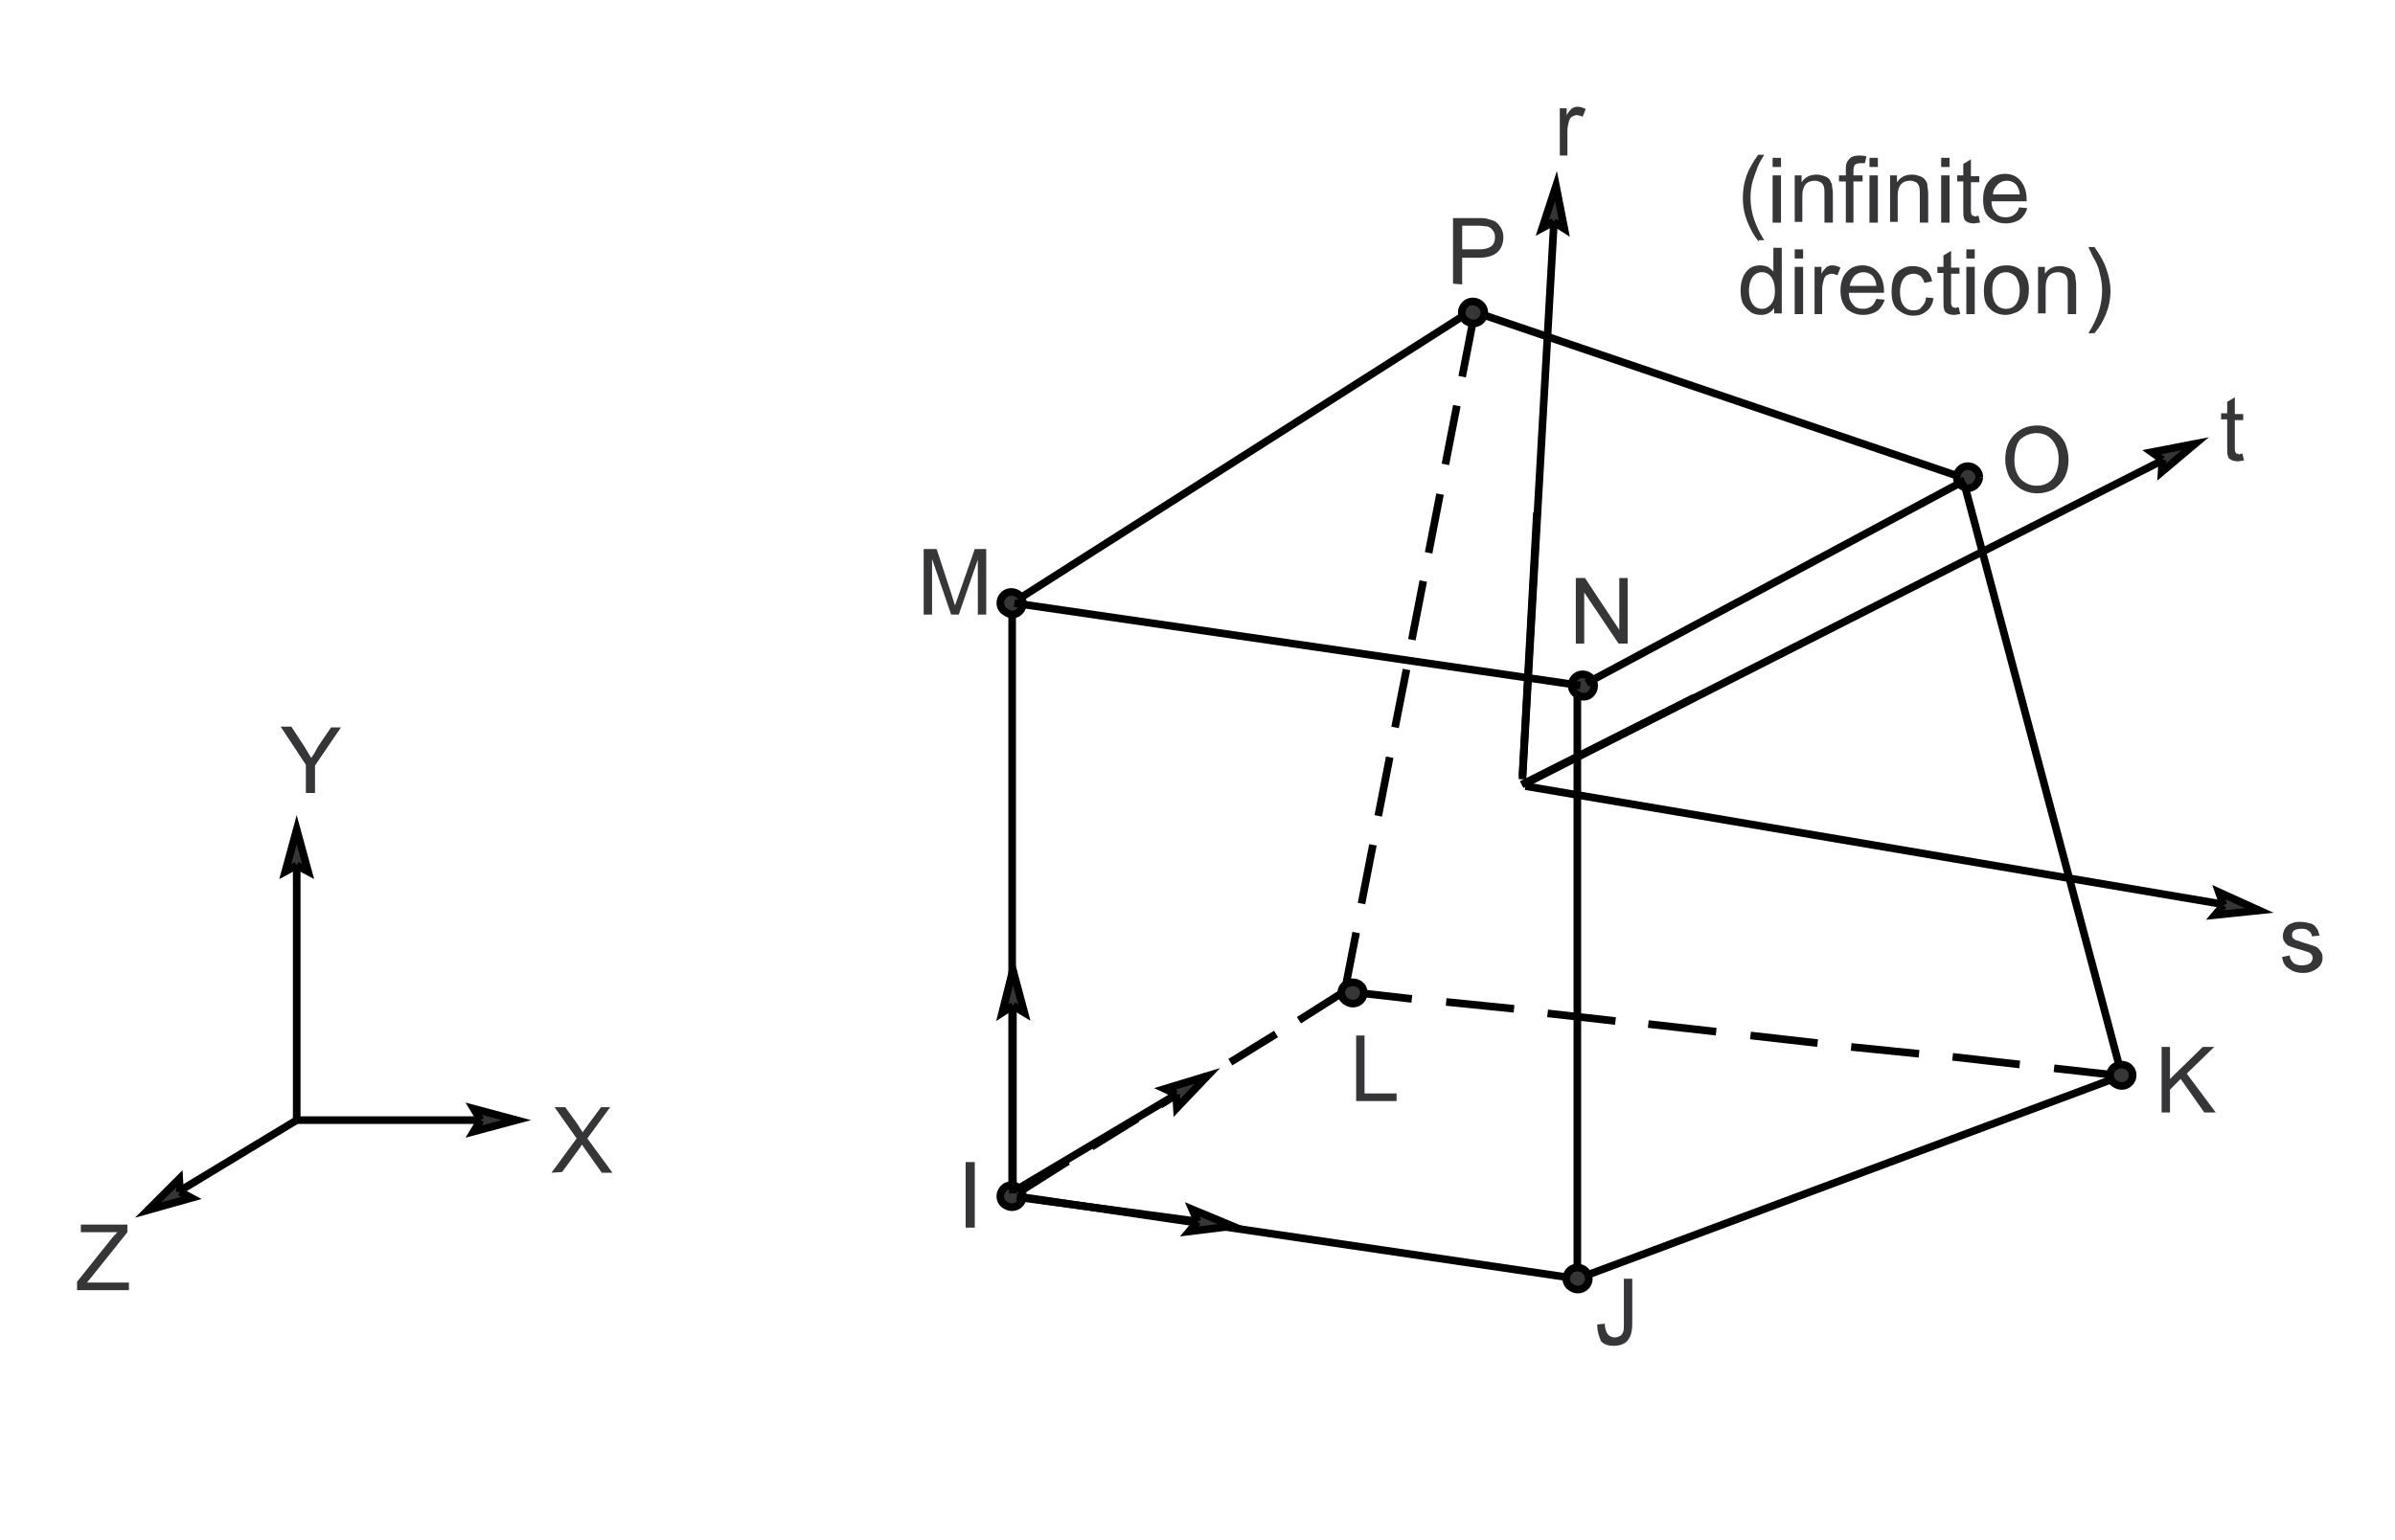 <?xml version="1.0" encoding="utf-8"?>
<!-- Generator: Adobe Illustrator 17.1.0, SVG Export Plug-In . SVG Version: 6.00 Build 0)  -->

<svg version="1.1" id="Layer_1" xmlns="http://www.w3.org/2000/svg" xmlns:xlink="http://www.w3.org/1999/xlink" x="0px" y="0px"
	 width="314px" height="202px" viewBox="148 295 314 202" enable-background="new 148 295 314 202" xml:space="preserve">
<g>
	<rect x="148" y="295" fill="#FFFFFF" width="314" height="202"/>
	<path fill="none" stroke="#000000" stroke-miterlimit="10" d="M280.7,374.1v77 M354.8,385.6v77.1 M281.4,451.9l73.4,10.8
		 M354.8,462.7l71.3-26.6 M405.3,357.6l20.9,78.5 M280.7,374.1l59.8-38.1 M341,335.8l64.2,21.8 M341.2,336.7l-1.5,7.7 M339,348.2
		l-1.5,7.7 M336.8,359.8l-1.5,7.7 M334.6,371.2l-1.5,7.7 M332.4,382.8l-1.5,7.6 M330.2,394.3l-1.5,7.7 M328,405.8l-1.5,7.7
		 M325.8,417.3l-1.5,7.7 M324.3,425l8.8,1 M337.6,426.4l8.9,0.9 M350.9,427.9l8.9,1 M364.1,429.3l8.9,1 M377.5,430.8l8.8,1
		 M390.7,432.3l8.9,0.9 M404,433.6l8.8,1 M417.3,435.1l8.9,1 M324.3,425l-6,3.8 M315.3,430.6l-6,3.7 M306.2,436.1l-6.1,3.8
		 M297.1,441.7l-6,3.7 M288,447.3l-6,3.8"/>
	<path fill="#363639" stroke="#000000" stroke-miterlimit="10" d="M407.5,357.6c0-1.1-1.2-1.8-2.2-1.3c-1,0.6-1,2,0,2.5
		C406.2,359.4,407.4,358.7,407.5,357.6"/>
	<path fill="#363639" stroke="#000000" stroke-miterlimit="10" d="M342.6,336c0-1.1-1.2-1.8-2.2-1.3c-1,0.6-1,2,0,2.5
		C341.4,337.8,342.6,337.1,342.6,336"/>
	<path fill="#363639" stroke="#000000" stroke-miterlimit="10" d="M282.1,374.1c0-1.1-1.2-1.8-2.2-1.3c-1,0.6-1,2,0,2.5
		C280.9,376,282.1,375.3,282.1,374.1"/>
	<path fill="#363639" stroke="#000000" stroke-miterlimit="10" d="M357,384.9c0-1.1-1.2-1.8-2.2-1.3c-1,0.6-1,2,0,2.5
		C355.8,386.8,357,386.1,357,384.9"/>
	<path fill="#363639" stroke="#000000" stroke-miterlimit="10" d="M427.6,436c0-1.1-1.2-1.7-2.2-1.2s-1,1.9,0,2.4
		C426.4,437.8,427.6,437.1,427.6,436"/>
	<path fill="#363639" stroke="#000000" stroke-miterlimit="10" d="M326.8,425.2c0-1.1-1.2-1.7-2.2-1.2s-1,1.9,0,2.4
		C325.6,427,326.8,426.3,326.8,425.2"/>
	<path fill="#363639" stroke="#000000" stroke-miterlimit="10" d="M282.1,451.9c0-1.1-1.2-1.8-2.2-1.3c-1,0.6-1,2,0,2.5
		C280.9,453.7,282.1,453,282.1,451.9"/>
	<path fill="#363639" stroke="#000000" stroke-miterlimit="10" d="M356.3,462.7c0-1.1-1.2-1.8-2.2-1.3c-1,0.6-1,2,0,2.5
		C355.1,464.5,356.3,463.8,356.3,462.7"/>
	<path fill="#363639" d="M357.4,468.7l1-0.1c0,0.7,0.2,1.1,0.4,1.4c0.2,0.2,0.5,0.4,0.9,0.4c0.3,0,0.5-0.1,0.7-0.2s0.3-0.3,0.4-0.5
		s0.1-0.6,0.1-1.1v-5.9h1.1v5.9c0,0.7-0.1,1.3-0.3,1.7c-0.2,0.4-0.4,0.7-0.8,0.9c-0.4,0.2-0.8,0.3-1.3,0.3c-0.8,0-1.3-0.2-1.7-0.6
		C357.6,470.2,357.4,469.5,357.4,468.7L357.4,468.7z"/>
	<polygon fill="#363639" points="431.4,440.9 431.4,432.3 432.5,432.3 432.5,436.5 436.8,432.3 438.3,432.3 434.7,435.8 
		438.5,440.9 437,440.9 433.9,436.5 432.5,437.9 432.5,440.9 	"/>
	<path fill="#363639" d="M410.9,355.3c0-1.4,0.4-2.5,1.2-3.3c0.8-0.8,1.8-1.2,3-1.2c0.8,0,1.5,0.2,2.1,0.6s1.1,0.9,1.5,1.6
		c0.3,0.7,0.5,1.5,0.5,2.3c0,0.9-0.2,1.7-0.5,2.3c-0.4,0.7-0.9,1.2-1.5,1.6c-0.6,0.3-1.3,0.5-2.1,0.5c-0.8,0-1.5-0.2-2.2-0.6
		c-0.6-0.4-1.1-0.9-1.5-1.6C411.1,356.8,410.9,356.1,410.9,355.3 M412.1,355.4c0,1,0.3,1.8,0.8,2.4c0.6,0.6,1.3,0.9,2.1,0.9
		c0.9,0,1.6-0.3,2.1-0.9s0.8-1.5,0.8-2.6c0-0.7-0.1-1.3-0.4-1.8c-0.2-0.5-0.6-0.9-1-1.2c-0.5-0.3-1-0.4-1.5-0.4
		c-0.8,0-1.5,0.3-2.1,0.8C412.4,353.1,412.1,354.1,412.1,355.4L412.1,355.4z"/>
	<path fill="#363639" d="M338.5,332.2v-8.6h3.2c0.6,0,1,0,1.3,0.1c0.4,0.1,0.8,0.2,1.1,0.4c0.3,0.2,0.5,0.5,0.7,0.8
		c0.2,0.4,0.3,0.7,0.3,1.2c0,0.7-0.2,1.4-0.7,1.9s-1.3,0.8-2.5,0.8h-2.2v3.5L338.5,332.2 M339.7,327.7h2.2c0.7,0,1.2-0.1,1.6-0.4
		s0.5-0.7,0.5-1.2c0-0.4-0.1-0.7-0.3-0.9c-0.2-0.3-0.4-0.4-0.7-0.5c-0.2,0-0.6-0.1-1.1-0.1h-2.2V327.7L339.7,327.7z"/>
	<path fill="#363639" d="M269.1,375.6V367h1.7l2,6.1c0.2,0.6,0.3,1,0.4,1.3c0.1-0.3,0.3-0.8,0.5-1.4l2.1-6h1.5v8.6h-1.1v-7.2
		l-2.5,7.2h-1l-2.5-7.3v7.3H269.1L269.1,375.6z"/>
	<polygon fill="#363639" points="274.6,456 274.6,447.4 275.8,447.4 275.8,456 	"/>
	<polygon fill="#363639" points="325.8,439.4 325.8,430.8 326.9,430.8 326.9,438.4 331.1,438.4 331.1,439.4 	"/>
	<line fill="none" stroke="#000000" stroke-miterlimit="10" x1="352" y1="319.4" x2="347.6" y2="397.2"/>
	<polyline fill="#363639" stroke="#000000" stroke-miterlimit="10" points="351.7,324.1 351.7,324.1 350.2,324.9 352,319.4 
		353.1,325 351.7,324.1 	"/>
	<line fill="none" stroke="#000000" stroke-miterlimit="10" x1="435.8" y1="353.2" x2="348.5" y2="397.5"/>
	<polyline fill="#363639" stroke="#000000" stroke-miterlimit="10" points="431.5,355.3 431.5,355.3 430.1,354.3 435.8,353.2 
		431.4,356.9 431.5,355.3 	"/>
	<path fill="#363639" d="M352.5,315.4v-6.2h0.9v0.9c0.2-0.4,0.5-0.7,0.7-0.9c0.2-0.1,0.4-0.2,0.7-0.2c0.4,0,0.7,0.1,1.1,0.3l-0.4,1
		c-0.3-0.1-0.5-0.2-0.8-0.2c-0.2,0-0.4,0.1-0.6,0.2s-0.3,0.3-0.4,0.6c-0.1,0.4-0.2,0.8-0.2,1.2v3.3L352.5,315.4L352.5,315.4z"/>
	<polygon fill="#363639" points="354.6,379.4 354.6,370.8 355.8,370.8 360.3,377.6 360.3,370.8 361.4,370.8 361.4,379.4 
		360.2,379.4 355.7,372.7 355.7,379.4 	"/>
	<path fill="#363639" d="M447.2,420.5l1-0.2c0,0.4,0.2,0.7,0.5,1c0.3,0.2,0.6,0.3,1.1,0.3s0.8-0.1,1.1-0.3c0.2-0.2,0.3-0.4,0.3-0.7
		c0-0.2-0.1-0.4-0.3-0.6c-0.1-0.1-0.5-0.2-1.1-0.4c-0.8-0.2-1.3-0.4-1.6-0.5c-0.3-0.1-0.5-0.3-0.7-0.6c-0.2-0.3-0.2-0.5-0.2-0.8
		s0.1-0.5,0.2-0.8c0.1-0.2,0.3-0.4,0.5-0.6c0.2-0.1,0.4-0.2,0.7-0.3c0.3-0.1,0.6-0.1,0.9-0.1c0.5,0,0.9,0.1,1.3,0.2s0.6,0.3,0.8,0.6
		c0.2,0.2,0.3,0.6,0.4,1l-1,0.1c0-0.3-0.2-0.6-0.4-0.7c-0.2-0.2-0.5-0.3-0.9-0.3c-0.5,0-0.8,0.1-1,0.2c-0.2,0.2-0.3,0.3-0.3,0.6
		c0,0.1,0,0.3,0.1,0.4s0.2,0.2,0.4,0.3c0.1,0,0.4,0.1,0.9,0.3c0.7,0.2,1.3,0.4,1.6,0.5c0.3,0.1,0.5,0.3,0.7,0.6
		c0.2,0.2,0.3,0.5,0.3,0.9s-0.1,0.7-0.3,1c-0.2,0.3-0.5,0.5-0.9,0.7s-0.8,0.3-1.3,0.3c-0.8,0-1.4-0.2-1.8-0.5
		C447.5,421.7,447.3,421.2,447.2,420.5L447.2,420.5z"/>
	<path fill="#363639" d="M442,354.5l0.2,0.9c-0.3,0-0.6,0.1-0.8,0.1c-0.4,0-0.7-0.1-0.9-0.2c-0.2-0.1-0.4-0.3-0.4-0.5
		c-0.1-0.2-0.1-0.6-0.1-1.2V350h-0.8v-0.8h0.8v-1.5l1-0.6v2.2h1.1v0.8H441v3.6c0,0.3,0,0.5,0.1,0.6c0,0.1,0.1,0.2,0.2,0.2
		s0.2,0.1,0.4,0.1C441.6,354.5,441.8,354.5,442,354.5L442,354.5z"/>
	<line fill="none" stroke="#000000" stroke-miterlimit="10" x1="444.2" y1="414.4" x2="348" y2="398.1"/>
	<polyline fill="#363639" stroke="#000000" stroke-miterlimit="10" points="439.5,413.7 439.5,413.7 438.9,412 444.2,414.4 
		438.4,415 439.5,413.7 	"/>
	<path fill="none" stroke="#000000" stroke-miterlimit="10" d="M281,374.1l74.2,10.8 M356,384.6l49.6-26.6 M349.5,362.2l-1.9,34.6
		 M280.8,422.2v29.3"/>
	<polyline fill="#363639" stroke="#000000" stroke-miterlimit="10" points="280.8,426.9 280.8,426.9 279.4,427.8 280.8,422.2 
		282.3,427.8 280.8,426.9 	"/>
	<line fill="none" stroke="#000000" stroke-miterlimit="10" x1="306.3" y1="436.1" x2="281.3" y2="451"/>
	<polyline fill="#363639" stroke="#000000" stroke-miterlimit="10" points="302.2,438.5 302.2,438.5 300.7,437.8 306.3,436.1 
		302.3,440.3 302.2,438.5 	"/>
	<line fill="none" stroke="#000000" stroke-miterlimit="10" x1="309.6" y1="455.8" x2="281.3" y2="452"/>
	<polyline fill="#363639" stroke="#000000" stroke-miterlimit="10" points="305,455.2 305,455.2 304.3,453.6 309.6,455.8 
		303.9,456.5 305,455.2 	"/>
	<line fill="none" stroke="#000000" stroke-miterlimit="10" x1="370.1" y1="386.5" x2="347.5" y2="397.9"/>
	<path fill="#363639" d="M378.6,326.7c-0.6-0.7-1.1-1.6-1.5-2.6s-0.6-2-0.6-3.1c0-0.9,0.1-1.8,0.4-2.7c0.3-1,0.9-2,1.6-3h0.8
		c-0.5,0.8-0.8,1.4-0.9,1.7c-0.2,0.5-0.4,1.1-0.6,1.7c-0.2,0.7-0.3,1.5-0.3,2.2c0,1.9,0.6,3.7,1.8,5.6h-0.7V326.7z"/>
	<path fill="#363639" d="M380.4,316.9v-1.2h1.1v1.2H380.4 M380.4,324.2V318h1.1v6.2H380.4L380.4,324.2z"/>
	<path fill="#363639" d="M383.3,324.2V318h0.9v0.9c0.5-0.7,1.1-1,2-1c0.4,0,0.7,0.1,1,0.2s0.6,0.3,0.7,0.5s0.3,0.5,0.3,0.8
		c0,0.2,0.1,0.5,0.1,1v3.8h-1.1v-3.8c0-0.4,0-0.7-0.1-1c-0.1-0.2-0.2-0.4-0.4-0.5c-0.2-0.1-0.5-0.2-0.7-0.2c-0.5,0-0.9,0.1-1.2,0.4
		c-0.3,0.3-0.5,0.8-0.5,1.6v3.4h-1V324.2z"/>
	<path fill="#363639" d="M390,324.2v-5.4h-0.9V318h0.9v-0.7c0-0.4,0-0.7,0.1-0.9c0.1-0.3,0.3-0.5,0.5-0.7c0.3-0.2,0.6-0.3,1.1-0.3
		c0.3,0,0.6,0,1,0.1l-0.2,0.9c-0.2,0-0.4,0-0.6,0c-0.3,0-0.6,0.1-0.7,0.2s-0.2,0.4-0.2,0.8v0.6h1.2v0.8H391v5.4L390,324.2L390,324.2
		z"/>
	<path fill="#363639" d="M393.1,316.9v-1.2h1.1v1.2H393.1 M393.1,324.2V318h1.1v6.2H393.1L393.1,324.2z"/>
	<path fill="#363639" d="M395.8,324.2V318h0.9v0.9c0.5-0.7,1.1-1,2-1c0.4,0,0.7,0.1,1,0.2s0.6,0.3,0.7,0.5c0.2,0.2,0.3,0.5,0.3,0.8
		c0,0.2,0.1,0.5,0.1,1v3.8h-1.1v-3.8c0-0.4,0-0.7-0.1-1c-0.1-0.2-0.2-0.4-0.4-0.5c-0.2-0.1-0.5-0.2-0.7-0.2c-0.5,0-0.9,0.1-1.2,0.4
		c-0.3,0.3-0.5,0.8-0.5,1.6v3.4h-1V324.2z"/>
	<path fill="#363639" d="M402.5,316.9v-1.2h1.1v1.2H402.5 M402.5,324.2V318h1.1v6.2H402.5L402.5,324.2z"/>
	<path fill="#363639" d="M407.4,323.3l0.2,0.9c-0.3,0-0.6,0.1-0.8,0.1c-0.4,0-0.7-0.1-0.9-0.2c-0.2-0.1-0.4-0.3-0.4-0.5
		c-0.1-0.2-0.1-0.6-0.1-1.2v-3.6h-0.8V318h0.8v-1.5l1-0.6v2.2h1.1v0.8h-1.1v3.6c0,0.3,0,0.5,0.1,0.6c0,0.1,0.1,0.2,0.2,0.2
		s0.2,0.1,0.4,0.1C407.1,323.3,407.2,323.3,407.4,323.3L407.4,323.3z"/>
	<path fill="#363639" d="M412.7,322.2l1.1,0.1c-0.2,0.6-0.5,1.1-1,1.5c-0.5,0.3-1.1,0.5-1.8,0.5c-0.9,0-1.6-0.3-2.2-0.8
		s-0.8-1.3-0.8-2.4c0-1,0.3-1.9,0.8-2.4c0.5-0.6,1.2-0.9,2.1-0.9c0.8,0,1.5,0.3,2,0.9s0.8,1.4,0.8,2.4c0,0.1,0,0.2,0,0.3h-4.6
		c0,0.7,0.2,1.2,0.6,1.6c0.3,0.4,0.8,0.5,1.3,0.5c0.4,0,0.7-0.1,1-0.3C412.3,323,412.6,322.7,412.7,322.2 M409.3,320.5h3.5
		c0-0.5-0.2-0.9-0.4-1.2c-0.3-0.4-0.8-0.6-1.3-0.6s-0.9,0.2-1.2,0.5C409.5,319.6,409.3,320,409.3,320.5L409.3,320.5z"/>
	<path fill="#363639" d="M380.6,336.2v-0.8c-0.4,0.6-1,0.9-1.7,0.9c-0.5,0-1-0.1-1.4-0.4s-0.7-0.6-1-1.1c-0.2-0.5-0.3-1-0.3-1.7
		c0-0.6,0.1-1.2,0.3-1.7c0.2-0.5,0.5-0.9,0.9-1.2c0.4-0.3,0.9-0.4,1.4-0.4c0.4,0,0.7,0.1,1,0.2c0.3,0.2,0.5,0.4,0.7,0.6v-3.1h1.1
		v8.6h-1 M377.3,333.1c0,0.8,0.2,1.4,0.5,1.8s0.7,0.6,1.2,0.6s0.8-0.2,1.2-0.6c0.3-0.4,0.5-0.9,0.5-1.7c0-0.9-0.2-1.5-0.5-1.9
		s-0.7-0.6-1.2-0.6s-0.9,0.2-1.2,0.6S377.3,332.3,377.3,333.1L377.3,333.1z"/>
	<path fill="#363639" d="M383.3,328.9v-1.2h1.1v1.2H383.3 M383.3,336.2V330h1.1v6.2H383.3L383.3,336.2z"/>
	<path fill="#363639" d="M385.9,336.2V330h0.9v0.9c0.2-0.4,0.5-0.7,0.7-0.9c0.2-0.1,0.4-0.2,0.7-0.2c0.4,0,0.7,0.1,1.1,0.3l-0.4,1
		c-0.3-0.1-0.5-0.2-0.8-0.2c-0.2,0-0.4,0.1-0.6,0.2s-0.3,0.3-0.4,0.6c-0.1,0.4-0.2,0.8-0.2,1.2v3.3L385.9,336.2L385.9,336.2z"/>
	<path fill="#363639" d="M394,334.2l1.1,0.1c-0.2,0.6-0.5,1.1-1,1.5c-0.5,0.3-1.1,0.5-1.8,0.5c-0.9,0-1.6-0.3-2.2-0.8
		c-0.5-0.6-0.8-1.3-0.8-2.4c0-1,0.3-1.9,0.8-2.4c0.5-0.6,1.2-0.9,2.1-0.9c0.8,0,1.5,0.3,2,0.9s0.8,1.4,0.8,2.4c0,0.1,0,0.2,0,0.3
		h-4.6c0,0.7,0.2,1.2,0.6,1.6c0.3,0.4,0.8,0.5,1.3,0.5c0.4,0,0.7-0.1,1-0.3C393.6,335,393.8,334.7,394,334.2 M390.5,332.5h3.5
		c0-0.5-0.2-0.9-0.4-1.2c-0.3-0.4-0.8-0.6-1.3-0.6s-0.9,0.2-1.2,0.5C390.8,331.6,390.6,332,390.5,332.5L390.5,332.5z"/>
	<path fill="#363639" d="M400.5,334l1,0.1c-0.1,0.7-0.4,1.3-0.9,1.7c-0.5,0.4-1,0.6-1.7,0.6c-0.9,0-1.5-0.3-2.1-0.8
		s-0.8-1.3-0.8-2.4c0-0.7,0.1-1.3,0.3-1.8c0.2-0.5,0.6-0.9,1-1.1c0.5-0.3,0.9-0.4,1.5-0.4c0.7,0,1.2,0.2,1.7,0.5
		c0.4,0.3,0.7,0.8,0.8,1.5l-1,0.2c-0.1-0.4-0.3-0.7-0.5-0.9c-0.3-0.2-0.6-0.3-0.9-0.3c-0.5,0-1,0.2-1.3,0.6s-0.5,1-0.5,1.8
		s0.2,1.5,0.5,1.8c0.3,0.4,0.7,0.6,1.3,0.6c0.4,0,0.8-0.1,1-0.4C400.3,334.9,400.5,334.5,400.5,334L400.5,334z"/>
	<path fill="#363639" d="M404.8,335.3l0.2,0.9c-0.3,0-0.6,0.1-0.8,0.1c-0.4,0-0.7-0.1-0.9-0.2c-0.2-0.1-0.4-0.3-0.4-0.5
		c-0.1-0.2-0.1-0.6-0.1-1.2v-3.6H402V330h0.8v-1.5l1-0.6v2.2h1.1v0.8h-1.1v3.6c0,0.3,0,0.5,0.1,0.6c0,0.1,0.1,0.2,0.2,0.2
		s0.2,0.1,0.4,0.1C404.4,335.3,404.6,335.3,404.8,335.3L404.8,335.3z"/>
	<path fill="#363639" d="M405.8,328.9v-1.2h1.1v1.2H405.8 M405.8,336.2V330h1.1v6.2H405.8L405.8,336.2z"/>
	<path fill="#363639" d="M408.1,333.1c0-1.2,0.3-2,1-2.6c0.5-0.5,1.2-0.7,2-0.7c0.9,0,1.5,0.3,2.1,0.8c0.5,0.6,0.8,1.3,0.8,2.3
		c0,0.8-0.1,1.4-0.4,1.9s-0.6,0.8-1.1,1.1c-0.5,0.2-1,0.4-1.5,0.4c-0.9,0-1.6-0.3-2.1-0.8C408.3,335,408.1,334.2,408.1,333.1
		 M409.2,333.1c0,0.8,0.2,1.4,0.5,1.8s0.8,0.6,1.3,0.6s1-0.2,1.3-0.6s0.5-1,0.5-1.8s-0.2-1.3-0.5-1.8c-0.4-0.4-0.8-0.6-1.3-0.6
		s-1,0.2-1.3,0.6C409.3,331.7,409.2,332.3,409.2,333.1L409.2,333.1z"/>
	<path fill="#363639" d="M415.2,336.2V330h0.9v0.9c0.5-0.7,1.1-1,2-1c0.4,0,0.7,0.1,1,0.2s0.6,0.3,0.7,0.5c0.2,0.2,0.3,0.5,0.3,0.8
		c0,0.2,0.1,0.5,0.1,1v3.8h-1.1v-3.8c0-0.4,0-0.7-0.1-1c-0.1-0.2-0.2-0.4-0.4-0.5c-0.2-0.1-0.5-0.2-0.7-0.2c-0.5,0-0.9,0.1-1.2,0.4
		c-0.3,0.3-0.5,0.8-0.5,1.6v3.4h-1V336.2z"/>
	<path fill="#363639" d="M422.6,338.7h-0.8c1.2-1.9,1.8-3.7,1.8-5.6c0-0.7-0.1-1.5-0.3-2.2c-0.1-0.6-0.3-1.1-0.6-1.7
		c-0.2-0.3-0.5-0.9-0.9-1.8h0.8c0.7,1,1.3,2,1.6,3c0.3,0.9,0.5,1.8,0.5,2.7c0,1.1-0.2,2.1-0.6,3.1S423.2,338,422.6,338.7
		L422.6,338.7z"/>
	<line fill="none" stroke="#000000" stroke-miterlimit="10" x1="186.9" y1="403.8" x2="186.9" y2="441.9"/>
	<polyline fill="#363639" stroke="#000000" stroke-miterlimit="10" points="186.9,408.5 186.9,408.5 185.4,409.3 186.9,403.8 
		188.4,409.3 186.9,408.5 	"/>
	<line fill="none" stroke="#000000" stroke-miterlimit="10" x1="215.7" y1="441.9" x2="186.9" y2="441.9"/>
	<polyline fill="#363639" stroke="#000000" stroke-miterlimit="10" points="211,441.9 211,441.9 210.1,440.4 215.7,441.9 
		210.1,443.4 211,441.9 	"/>
	<line fill="none" stroke="#000000" stroke-miterlimit="10" x1="167.4" y1="453.7" x2="186.9" y2="441.9"/>
	<polyline fill="#363639" stroke="#000000" stroke-miterlimit="10" points="171.6,451.3 171.6,451.3 173.1,452.1 167.4,453.7 
		171.5,449.6 171.6,451.3 	"/>
	<path fill="#363639" d="M188.1,398.9v-3.6l-3.3-5h1.4l1.7,2.6c0.3,0.5,0.6,1,0.9,1.5c0.3-0.4,0.6-0.9,0.9-1.5l1.7-2.5h1.3l-3.4,5
		v3.6h-1.2V398.9z"/>
	<path fill="#363639" d="M220.3,448.8l3.3-4.5l-2.9-4.1h1.4l1.6,2.2c0.3,0.5,0.5,0.8,0.7,1.1c0.2-0.3,0.4-0.6,0.7-1l1.7-2.3h1.2
		l-3,4.1l3.3,4.5h-1.4l-2.2-3.1c-0.1-0.2-0.3-0.4-0.4-0.6c-0.2,0.3-0.3,0.5-0.4,0.6l-2.2,3L220.3,448.8L220.3,448.8z"/>
	<path fill="#363639" d="M158.1,464.2v-1.1l4.4-5.5c0.3-0.4,0.6-0.7,0.9-1h-4.8v-1h6.1v1l-4.8,6l-0.5,0.6h5.5v1H158.1L158.1,464.2z"
		/>
</g>
</svg>
